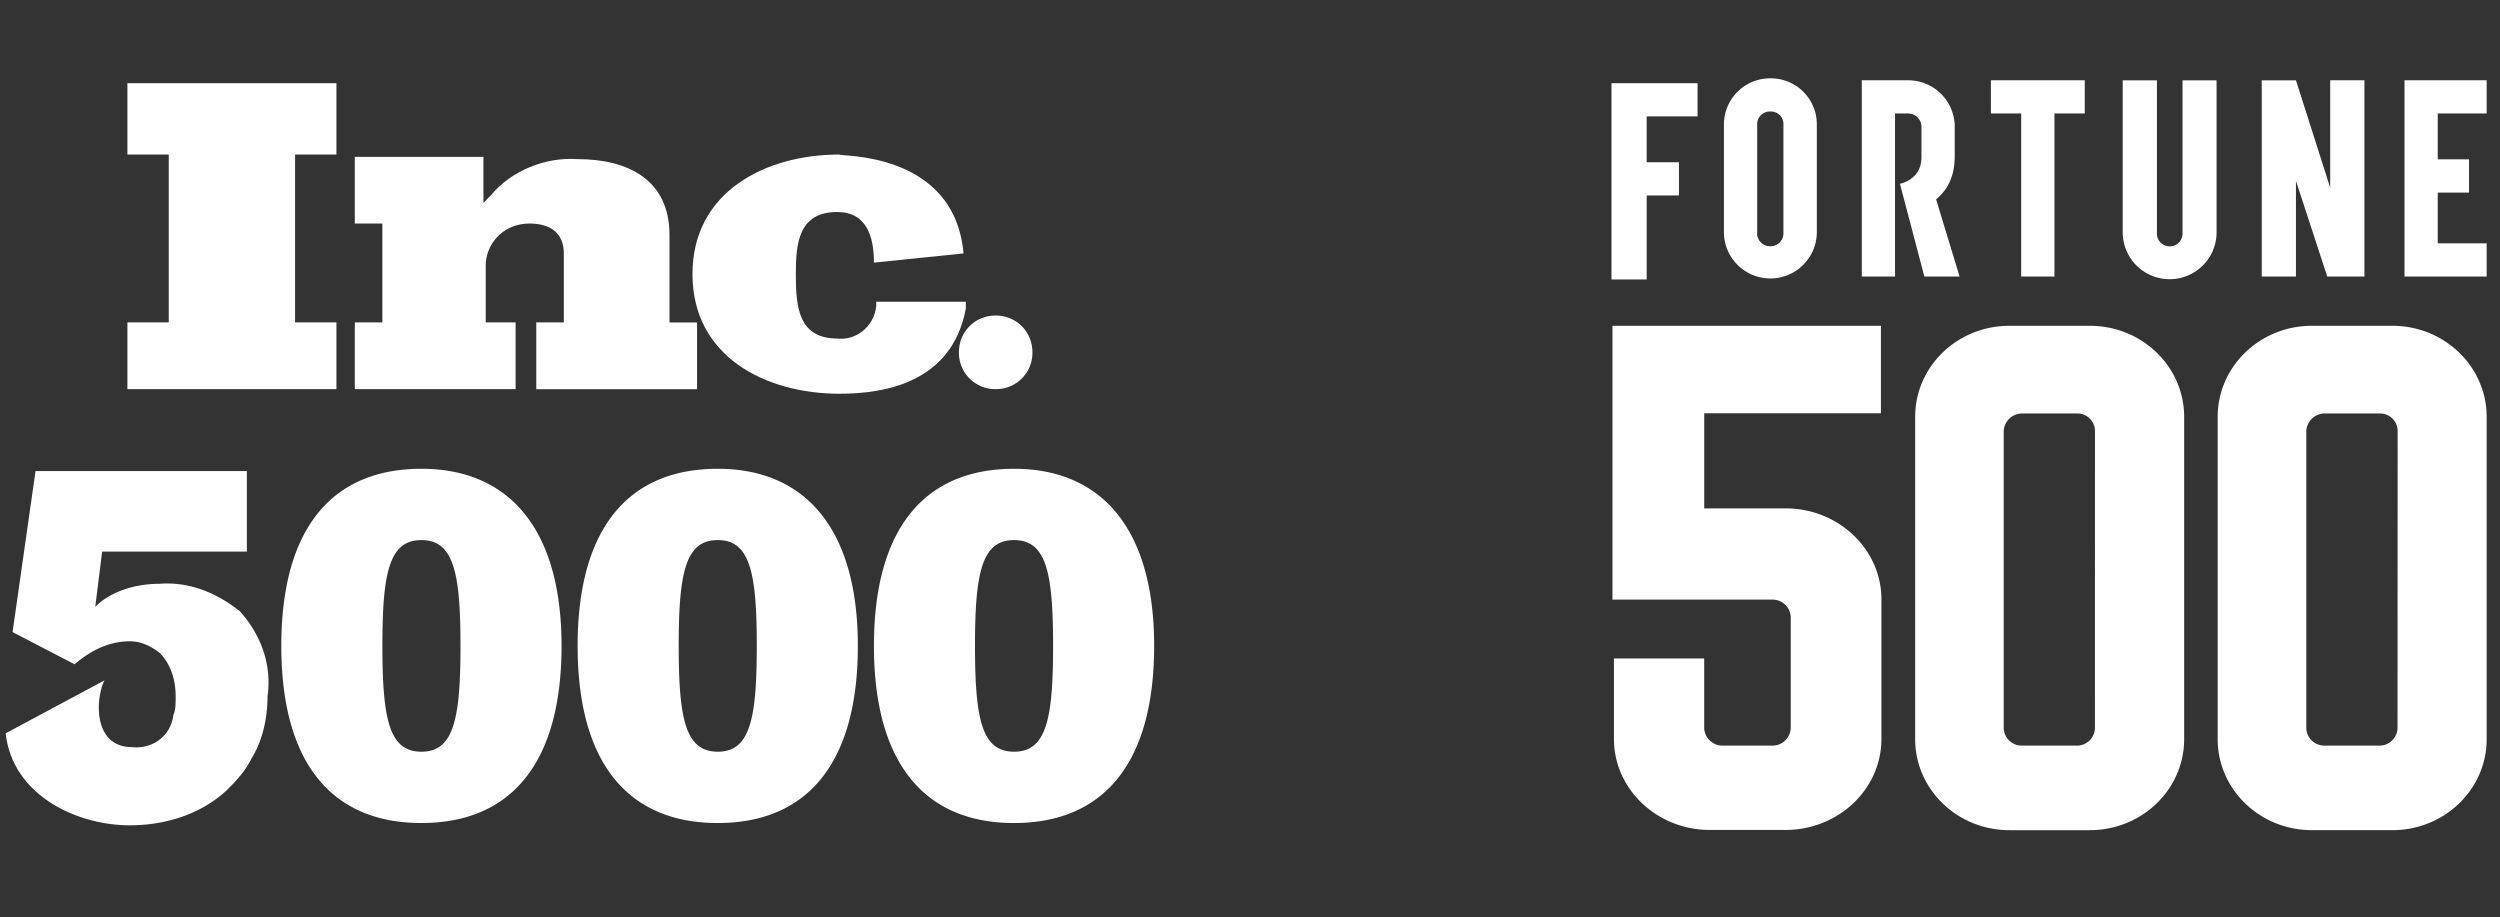 <svg width="139" height="51" fill="none" xmlns="http://www.w3.org/2000/svg"><rect width="100%" height="100%" fill="#333333" stroke="none"/><path d="M7.084 21.636v-3.709h2.299V8.591H7.084V4.626h11.622v3.965h-2.299v9.336h2.299v3.71H7.084zm22.733 0v-3.709h1.532V14.09c0-1.15-.766-1.662-1.916-1.662-1.277 0-2.299.895-2.426 2.174v3.325h1.66v3.71h-8.94v-3.71h1.533v-5.5h-1.533V8.72h7.152v2.558l.383-.384c1.15-1.407 3.065-2.174 4.853-2.046 2.81 0 5.109 1.15 5.109 4.22v4.86h1.532v3.71h-8.94z" fill="#fff"/><path d="M53.571 14.09l-4.98.512c0-1.407-.384-2.814-2.044-2.814-2.171 0-2.299 1.79-2.299 3.454 0 1.79.128 3.58 2.3 3.58 1.02.129 2.042-.639 2.17-1.79v-.256H53.7v.384c-.766 4.093-4.47 4.732-7.024 4.732-4.087 0-8.174-2.046-8.174-6.65 0-4.605 4.087-6.65 8.174-6.65-.128.127 6.386-.257 6.896 5.498z" fill="#fff"/><path d="M57.403 19.59a2.019 2.019 0 01-2.044 2.046 2.019 2.019 0 01-2.043-2.046c0-1.151.894-2.046 2.043-2.046 1.15 0 2.044.895 2.044 2.046zm-33.972 6.474c-4.98 0-7.79 3.325-7.79 9.848 0 6.522 2.81 9.848 7.79 9.848 4.981 0 7.791-3.326 7.791-9.848 0-6.523-2.937-9.848-7.79-9.848zm0 15.73c-1.788 0-2.17-1.79-2.17-5.882 0-4.093.383-5.883 2.17-5.883 1.788 0 2.172 1.79 2.172 5.883 0 4.092-.384 5.883-2.172 5.883zm16.475-15.73c-4.98 0-7.79 3.325-7.79 9.848 0 6.522 2.81 9.848 7.79 9.848 4.981 0 7.79-3.326 7.79-9.848 0-6.523-2.937-9.848-7.79-9.848zm0 15.73c-1.788 0-2.17-1.79-2.17-5.882 0-4.093.382-5.883 2.17-5.883 1.788 0 2.171 1.79 2.171 5.883 0 4.092-.383 5.883-2.17 5.883zm16.475-15.73c-4.98 0-7.79 3.325-7.79 9.848 0 6.522 2.81 9.848 7.79 9.848s7.79-3.326 7.79-9.848c0-6.523-2.937-9.848-7.79-9.848zm0 15.73c-1.788 0-2.171-1.79-2.171-5.882 0-4.093.383-5.883 2.171-5.883 1.788 0 2.171 1.79 2.171 5.883 0 4.092-.383 5.883-2.17 5.883zm-43.039-7.801c-1.277-1.023-2.81-1.662-4.47-1.535-1.277 0-2.682.384-3.576 1.28l.383-3.07h8.046v-4.476H1.975L.699 35.144l3.449 1.79c.894-.767 1.915-1.278 3.065-1.278.638 0 1.15.256 1.66.64.639.639.894 1.534.894 2.43 0 .383 0 .767-.128 1.023-.127 1.15-1.15 1.918-2.299 1.79-2.17 0-2.043-2.686-1.532-3.709L.315 40.772c.383 3.453 3.96 5.115 6.897 5.115 2.043 0 3.959-.64 5.364-1.918.51-.512 1.021-1.023 1.404-1.79.639-1.024.894-2.303.894-3.454.256-1.79-.383-3.453-1.532-4.732z" fill="#fff"/><g clip-path="url(#clip0_2399_14373)" fill="#fff"><path d="M97.699 12.986V6.908a.7.7 0 01.76-.706.686.686 0 01.7.706v6.078a.72.72 0 01-.708.706.732.732 0 01-.76-.703v-.003M95.85 6.908v6.078a2.584 2.584 0 005.165 0V6.908a2.55 2.55 0 00-2.547-2.551h-.008a2.563 2.563 0 00-2.61 2.55zm20.062-2.444h-5.218V6.31h1.684v9.064h1.849V6.31h1.685V4.464zm5.437.001v8.521a.712.712 0 01-1.424 0V4.465h-1.902v8.521a2.61 2.61 0 005.218 0V4.465h-1.892zm16.909 1.845V4.464h-4.567v10.91h4.567V13.53h-2.72v-2.823h1.739V8.86h-1.739V6.31h2.72zm-29.306 9.064h-1.957l-1.359-5.157s1.197-.215 1.197-1.464V7.07a.743.743 0 00-.757-.76h-.712v9.064h-1.847V4.464h2.559a2.588 2.588 0 012.606 2.499v1.735c0 1.086-.381 1.845-1.034 2.388l1.304 4.288zm20.607-10.91v5.971l-1.904-5.97h-1.902v10.91h1.902v-5.32l1.74 5.32h2.067V4.464h-1.903zm-38.004.163h-1.957v10.91h1.957v-4.669h1.794V9.023h-1.794v-2.55h2.828V4.626h-2.828zm13.052 28.698c0-2.798-2.392-5.06-5.338-5.06h-4.514v-5.289h9.824v-4.862H89.653v15.223h8.866a1.017 1.017 0 011.047.985v6.152a1.017 1.017 0 01-1.041.983h-2.732a1.017 1.017 0 01-1.04-.983v-3.865h-5.018v4.475c0 2.795 2.394 5.062 5.34 5.062h4.194c2.946 0 5.338-2.267 5.338-5.062v-7.758zm11.583-15.21h-4.475c-2.891 0-5.232 2.266-5.232 5.06v17.92c0 2.796 2.347 5.062 5.24 5.062h4.475c2.895 0 5.241-2.266 5.241-5.061v-17.92c0-2.795-2.346-5.062-5.241-5.062h-.008zm.289 22.358c-.011.552-.465.99-1.017.983h-3.039a1.002 1.002 0 01-1.017-.983v-16.5a1.03 1.03 0 011.045-.985h3.039a.98.98 0 01.991.97v.015l-.002 16.5zm16.537-22.359h-4.476c-2.892 0-5.238 2.267-5.238 5.062v17.92c0 2.795 2.346 5.06 5.24 5.06h4.476c2.892 0 5.24-2.265 5.24-5.06v-17.92c0-2.795-2.348-5.062-5.24-5.062h-.002zm.287 22.359c-.012.552-.466.99-1.018.983h-3.039a1.003 1.003 0 01-1.017-.983v-16.5a1.031 1.031 0 011.038-.985h3.051a.98.98 0 01.991.967v.018l-.006 16.5z"/></g><defs><clipPath id="clip0_2399_14373"><path fill="#fff" transform="translate(89.171 .5)" d="M0 0h49.513v49.513H0z"/></clipPath></defs></svg>